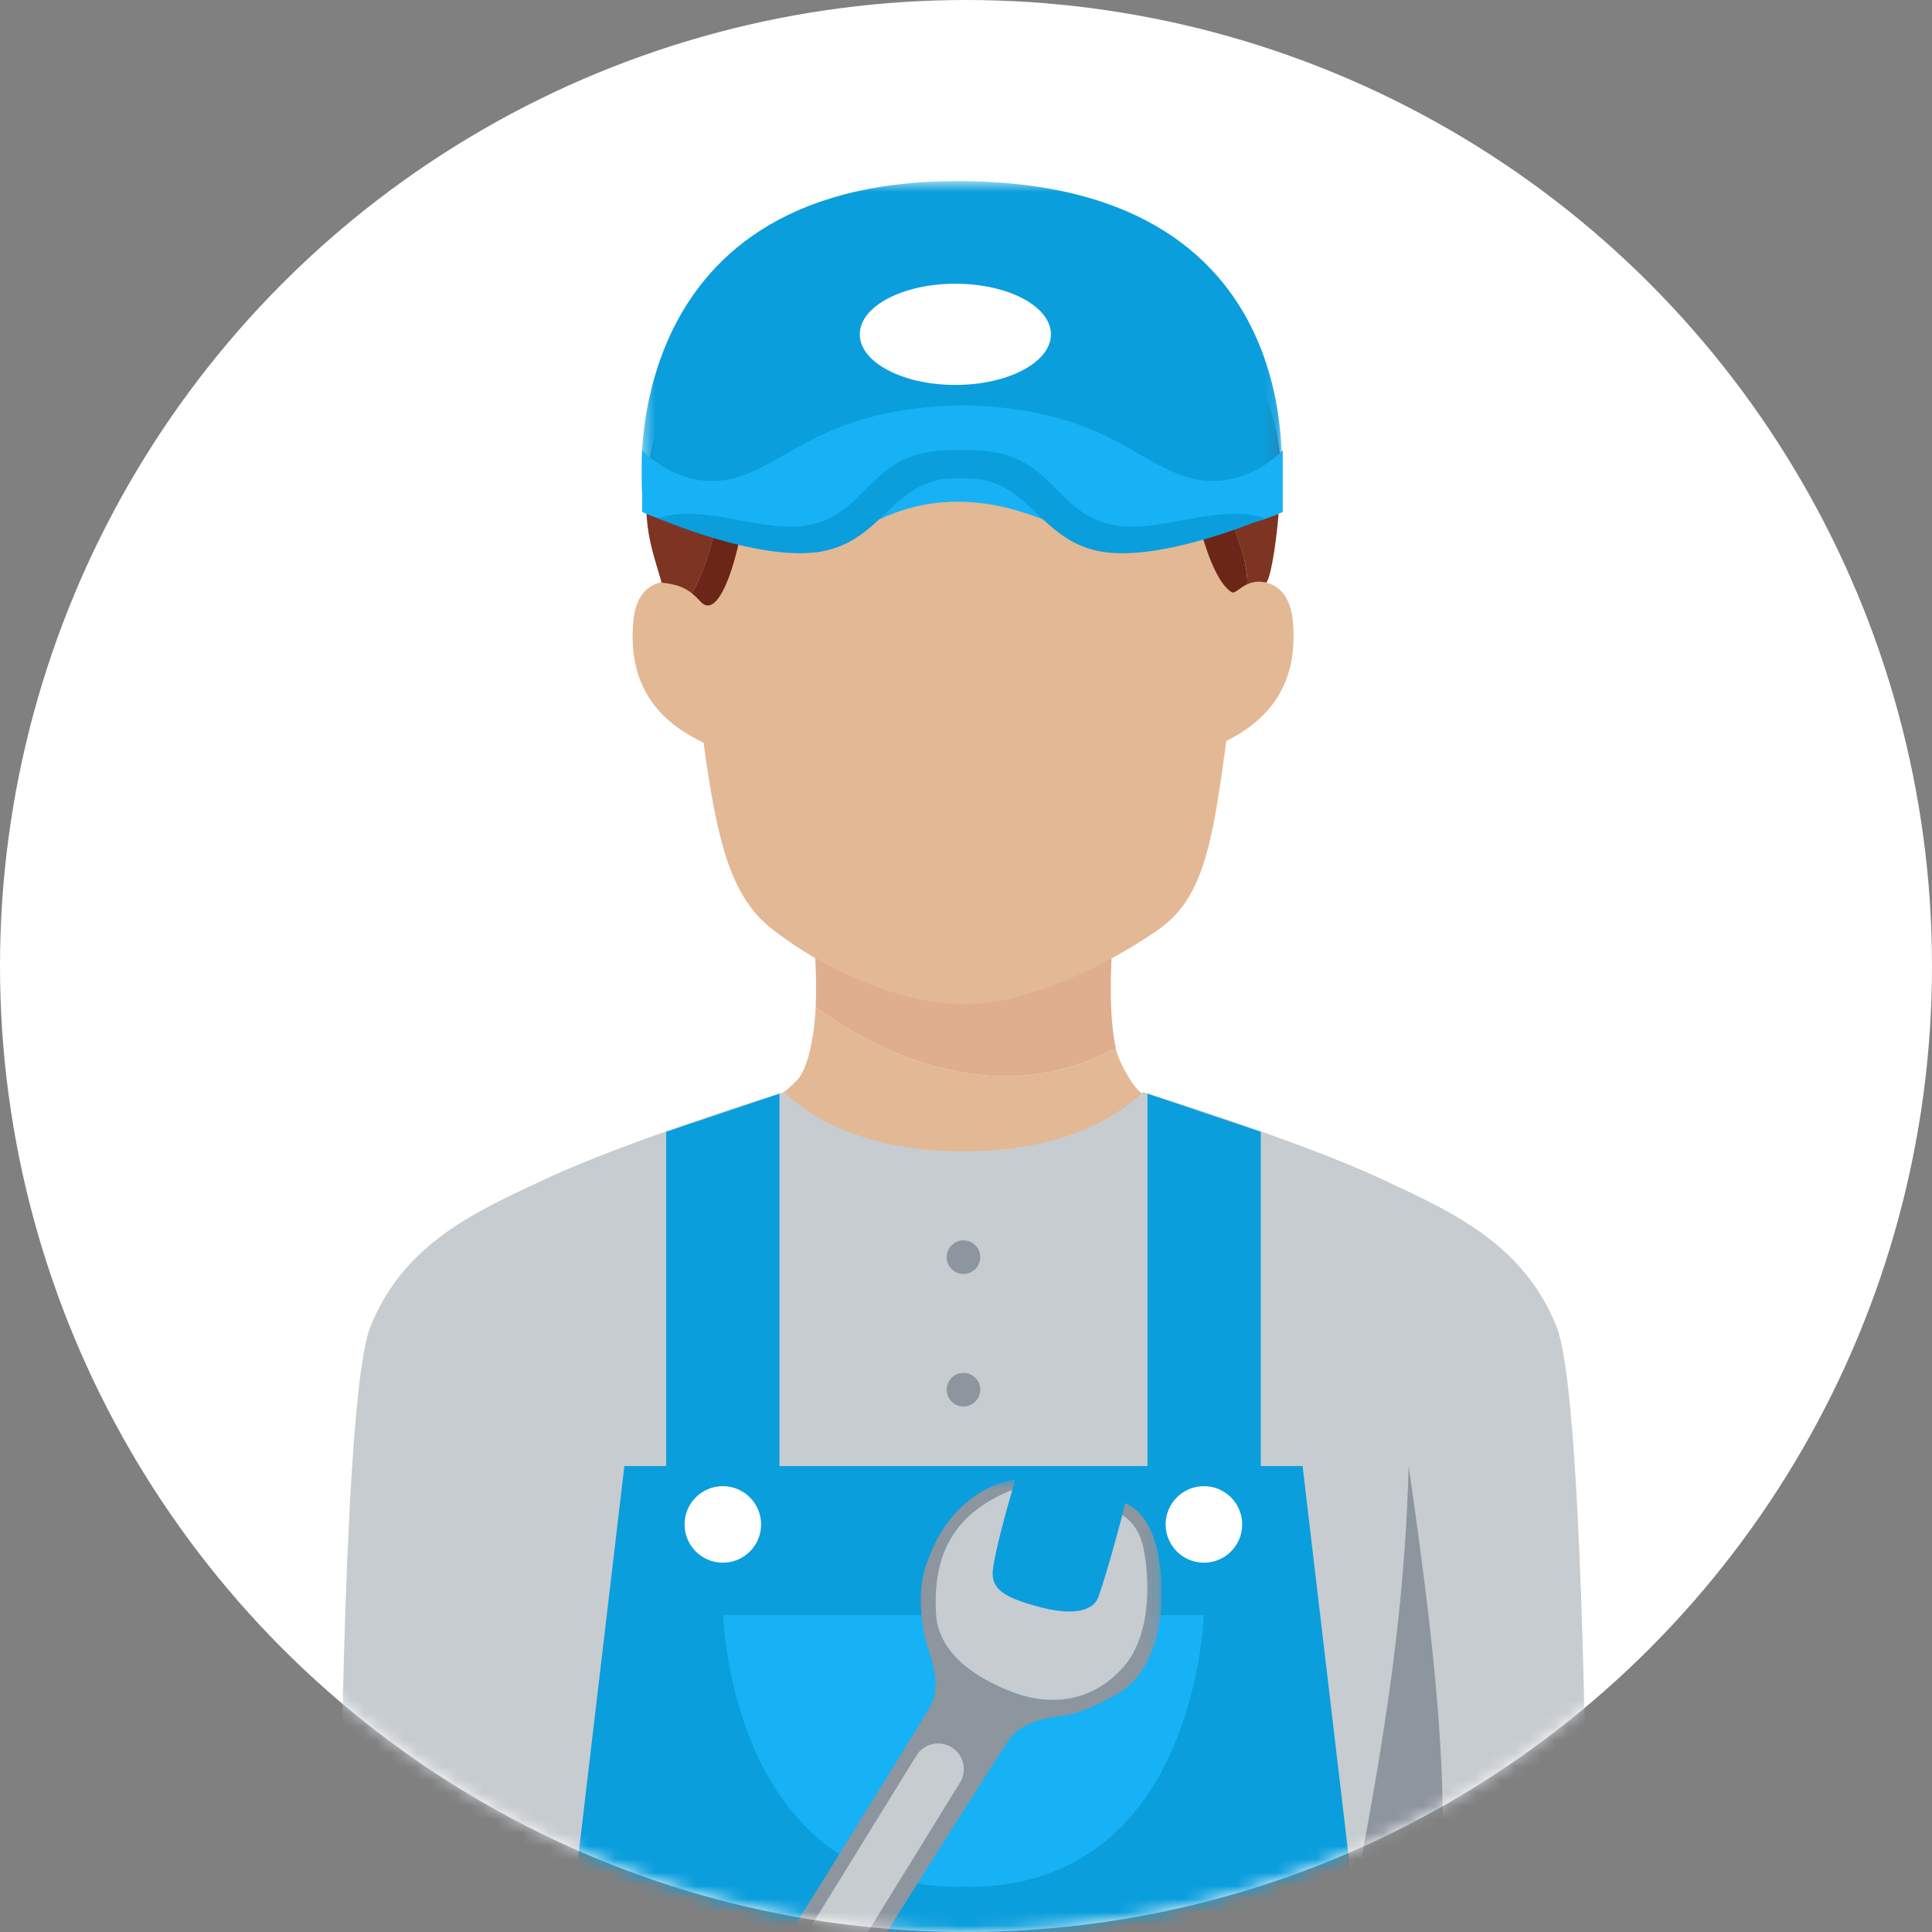 <svg width="146" height="146" viewBox="0 0 146 146" fill="none" xmlns="http://www.w3.org/2000/svg">
<rect x="0" y="0" width="146" height="146" fill="#808080" stroke="none"/>
<circle cx="73" cy="73" r="73" fill="white"/>
<mask id="mask0_2198_16237" style="mask-type:alpha" maskUnits="userSpaceOnUse" x="0" y="0" width="146" height="146">
<circle cx="73" cy="73" r="73" fill="#D9D9D9"/>
</mask>
<g mask="url(#mask0_2198_16237)">
<path fill-rule="evenodd" clip-rule="evenodd" d="M61.64 76.11C61.547 78.33 61.041 80.788 60.249 81.617C58.231 83.728 55.994 84.007 55.994 84.007C55.994 84.007 62.544 89.801 72.645 90.165V90.183C72.7 90.181 72.75 90.175 72.805 90.174C72.859 90.175 72.91 90.181 72.964 90.183V90.165C83.065 89.801 89.497 84.188 89.497 84.188C89.497 84.188 86.895 83.399 85.892 82.257C85.43 81.729 84.535 80.254 84.319 79.23C83.994 79.382 83.653 79.541 83.293 79.709C73.833 84.115 64.693 78.378 61.64 76.11Z" fill="#E3B894"/>
<path fill-rule="evenodd" clip-rule="evenodd" d="M84.088 71.127L72.805 74.025L61.522 71.127C61.522 71.127 61.746 73.547 61.641 76.11C64.694 78.378 73.834 84.115 83.293 79.708C83.652 79.541 83.994 79.382 84.319 79.23C83.632 75.987 84.088 71.127 84.088 71.127Z" fill="#DFAE8E"/>
<path fill-rule="evenodd" clip-rule="evenodd" d="M97.706 47.002C97.445 44.001 95.479 43.73 93.938 43.994C94.359 38.316 94.736 30.127 94.736 30.127L72.91 33.305L51.086 30.127C51.086 30.127 51.464 38.361 51.888 44.041C50.317 43.705 48.131 43.827 47.855 47.002C47.39 52.358 50.355 54.792 53.169 56.127C54.229 63.928 55.301 67.908 58.502 70.333C63.746 74.306 69.242 75.895 72.91 75.895C76.58 75.895 82.081 73.977 87.426 70.333C90.921 67.949 91.606 63.888 92.671 55.993C95.396 54.63 98.157 52.181 97.706 47.002Z" fill="#E3B894"/>
<path fill-rule="evenodd" clip-rule="evenodd" d="M81.916 15.823C77.32 14.297 70.394 14.552 65.706 15.187C60.466 15.899 47.393 27.477 48.952 39.856C49.129 41.271 49.597 42.647 50 44.031C51.126 44.144 51.749 44.404 52.288 44.838C54.244 41.346 54.898 36.131 54.401 32.373C54.366 32.114 54.386 31.409 55.854 32.086C59.019 33.544 66.967 35.547 70.882 35.445C73.687 35.371 76.743 35.025 79.189 33.514C81.517 32.078 83.665 30.178 84.3 27.477C85.042 29.438 84.459 31.186 84.008 32.031C85.889 31.45 87.372 30.02 87.956 27.53C88.749 28.113 89.491 29.914 87.796 33.145C88.802 32.987 90.445 31.874 90.869 28.59C92.882 28.961 92.904 32.982 92.617 34.734C92.14 37.648 93.266 39.511 93.975 42.084C94.162 42.759 94.257 43.468 94.278 44.141C94.644 43.978 95.102 43.884 95.69 44.031C96.022 43.775 96.657 40.272 96.788 35.937C96.984 29.49 91.197 18.906 81.916 15.823Z" fill="#7E3422"/>
<path fill-rule="evenodd" clip-rule="evenodd" d="M92.616 34.735C92.903 32.982 92.881 28.961 90.868 28.589C90.444 31.875 88.803 32.986 87.797 33.145C89.491 29.914 88.75 28.113 87.955 27.53C87.371 30.02 85.889 31.451 84.007 32.03C84.458 31.185 85.041 29.437 84.3 27.477C83.664 30.179 81.516 32.078 79.19 33.515C76.742 35.024 73.687 35.371 70.881 35.444C66.966 35.546 59.018 33.544 55.853 32.086C54.385 31.41 54.367 32.114 54.4 32.374C54.897 36.132 54.243 41.347 52.289 44.839C52.51 45.017 52.719 45.221 52.939 45.462C54.767 47.448 56.674 38.84 56.594 34.787C58.851 35.603 61.542 36.308 63.746 36.641C82.181 39.422 87.079 35.751 89.888 34.656C89.819 36.926 91.198 43.58 93.066 44.747C93.31 44.898 93.657 44.417 94.279 44.14C94.257 43.468 94.161 42.758 93.975 42.083C93.265 39.511 92.139 37.648 92.616 34.735Z" fill="#6B2618"/>
<path d="M117.63 100.263C115.088 93.905 109.58 91.52 104.358 89.077C98.218 86.203 86.398 82.535 86.398 82.535C85.12 83.673 81.304 87.005 72.816 87.005H72.81H72.805C64.316 87.005 60.501 83.673 59.222 82.535C59.222 82.535 47.402 86.203 41.261 89.077C36.041 91.52 30.533 93.905 27.989 100.263C26.069 105.062 25.69 135.208 25.619 149.684H72.81H120C119.93 135.208 119.55 105.062 117.63 100.263Z" fill="#C7CCD0"/>
<path d="M58.904 117.744H50.344V85.53L58.904 82.649V117.744Z" fill="#0A9EDD"/>
<path d="M86.716 117.744H95.276V85.53L86.716 82.649V117.744Z" fill="#0A9EDD"/>
<path d="M101.302 149.684C102.619 140.389 106.02 127.332 106.451 110.788C108.836 127.332 109.771 137.318 108.415 149.684H101.302Z" fill="#8D959E"/>
<path d="M98.436 110.788H72.81H47.183L42.593 149.684H72.81H103.026L98.436 110.788Z" fill="#0A9EDD"/>
<path d="M72.809 122.059H54.64C54.788 124.779 56.347 142.574 72.452 142.593C72.574 142.593 72.688 142.583 72.809 142.58C72.93 142.583 73.044 142.593 73.166 142.593C89.271 142.574 90.83 124.779 90.978 122.059H72.809Z" fill="#16B2F5"/>
<path d="M74.078 95.002C74.078 95.703 73.511 96.271 72.81 96.271C72.109 96.271 71.541 95.703 71.541 95.002C71.541 94.303 72.109 93.734 72.81 93.734C73.511 93.734 74.078 94.303 74.078 95.002Z" fill="#8D959E"/>
<path d="M74.078 105.017C74.078 105.716 73.511 106.285 72.81 106.285C72.109 106.285 71.541 105.716 71.541 105.017C71.541 104.316 72.109 103.749 72.81 103.749C73.511 103.749 74.078 104.316 74.078 105.017Z" fill="#8D959E"/>
<path fill-rule="evenodd" clip-rule="evenodd" d="M57.516 115.201C57.516 116.798 56.221 118.092 54.624 118.092C53.027 118.092 51.732 116.798 51.732 115.201C51.732 113.604 53.027 112.309 54.624 112.309C56.221 112.309 57.516 113.604 57.516 115.201Z" fill="white"/>
<path fill-rule="evenodd" clip-rule="evenodd" d="M93.872 115.201C93.872 116.798 92.577 118.092 90.98 118.092C89.383 118.092 88.088 116.798 88.088 115.201C88.088 113.604 89.383 112.309 90.98 112.309C92.577 112.309 93.872 113.604 93.872 115.201Z" fill="white"/>
<mask id="mask1_2198_16237" style="mask-type:alpha" maskUnits="userSpaceOnUse" x="48" y="13" width="49" height="25">
<path d="M48.462 13.686H96.873V37.877H48.462V13.686Z" fill="white"/>
</mask>
<g mask="url(#mask1_2198_16237)">
<path d="M48.528 37.334C48.528 37.334 45.997 13.685 72.366 13.685C100.404 13.685 96.713 37.877 96.713 37.877C96.713 37.877 91.199 36.147 72.62 36.147C54.9 36.147 48.528 37.334 48.528 37.334Z" fill="#0A9EDD"/>
</g>
<path d="M89.873 36.1C85.738 34.947 83.236 30.85 72.753 30.621C72.746 30.621 72.74 30.622 72.731 30.622C72.723 30.622 72.717 30.621 72.71 30.621C62.227 30.85 59.723 34.947 55.59 36.1C51.455 37.252 48.527 34.022 48.527 34.022V38.69C48.527 38.69 51.789 40.392 60.929 41.237C63.976 41.519 66.382 37.915 72.365 37.915C78.343 37.915 82.049 41.489 85.222 41.171C93.838 40.306 96.935 38.69 96.935 38.69V34.022C96.935 34.022 94.007 37.252 89.873 36.1Z" fill="#16B2F5"/>
<path d="M84.222 39.692C79.584 38.865 79.621 34.022 73.432 34.022H71.83C65.641 34.022 65.678 38.865 61.04 39.692C57.533 40.318 53.282 37.998 49.696 39.157C49.696 39.157 57.26 42.433 61.934 41.701C66.607 40.968 67.416 36.395 71.783 36.16C72.117 36.141 73.145 36.141 73.479 36.16C77.846 36.395 78.654 40.968 83.328 41.701C88.002 42.433 95.565 39.157 95.565 39.157C91.979 37.998 87.728 40.318 84.222 39.692Z" fill="#0A9EDD"/>
<path fill-rule="evenodd" clip-rule="evenodd" d="M79.418 25.265C79.418 27.378 76.185 29.09 72.196 29.09C68.206 29.09 64.972 27.378 64.972 25.265C64.972 23.153 68.206 21.44 72.196 21.44C76.185 21.44 79.418 23.153 79.418 25.265Z" fill="white"/>
<mask id="mask2_2198_16237" style="mask-type:alpha" maskUnits="userSpaceOnUse" x="44" y="111" width="44" height="61">
<path d="M87.788 111.81H44.916V171.262H87.788V111.81Z" fill="white"/>
</mask>
<g mask="url(#mask2_2198_16237)">
<path d="M87.756 121.462C87.621 123.768 86.747 126.772 84.261 128.117C83.706 128.417 81.77 129.498 80.154 129.683C78.367 129.887 77.031 130.449 76.339 131.342C75.659 132.221 60.472 156.417 60.24 156.826C59.613 157.927 60.027 159.269 60.352 160.298C61.31 163.335 60.623 165.655 59.736 167.376C58.849 169.096 56.916 171.524 54.474 171.239C54.474 171.239 54.48 170.876 54.55 170.609C55.197 170.654 56.715 170.538 57.899 168.728C59.443 166.366 60.214 163.853 59.502 161.605C58.644 158.895 56.65 156.969 53.474 156.883C51.328 156.824 48.068 157.295 46.809 159.837C45.107 163.276 45.096 166.339 47.4 168.999C47.355 169.169 47.212 169.506 47.212 169.506C47.212 169.506 43.899 167.288 45.232 161.83C46.194 157.884 48.739 156.791 50.991 156.311C53.519 155.772 54.216 154.88 54.938 153.73C56.746 150.854 70.121 129.418 70.416 128.735C70.712 128.053 70.955 126.955 70.194 124.759C69.512 122.794 69.405 120.175 69.875 118.631C71.826 112.214 76.729 111.81 76.729 111.81C76.729 111.81 76.637 112.115 76.496 112.602C76.361 112.651 76.227 112.693 76.089 112.752C72.159 114.469 70.46 117.399 70.729 121.937C70.921 125.163 74.111 126.933 76.387 127.824C79.759 129.143 82.856 128.364 84.959 125.901C86.704 123.858 87.022 120.331 86.45 117.167C86.186 115.702 85.487 114.914 84.814 114.485C84.907 114.13 85.026 113.585 85.026 113.585C87.706 114.776 87.891 119.155 87.756 121.462Z" fill="#8D959E"/>
</g>
<path d="M86.451 117.167C87.022 120.331 86.704 123.858 84.959 125.901C82.856 128.363 79.758 129.143 76.387 127.824C74.111 126.932 70.921 125.163 70.73 121.937C70.46 117.399 72.159 114.469 76.089 112.752C76.226 112.692 76.361 112.651 76.496 112.602C76.073 114.067 75.202 117.182 75.032 118.613C74.852 120.131 75.953 120.722 78.427 121.406C81.16 122.161 82.636 121.71 83.004 120.681C83.63 118.926 84.476 115.771 84.814 114.485C85.488 114.914 86.186 115.702 86.451 117.167Z" fill="#C7CCD0"/>
<path d="M71.913 132.043C71.002 131.481 69.808 131.764 69.246 132.675L58.211 150.563C57.648 151.475 57.931 152.669 58.842 153.231C59.753 153.793 60.948 153.51 61.51 152.599L72.546 134.711C73.108 133.799 72.825 132.605 71.913 132.043Z" fill="#C7CCD0"/>
</g>
</svg>

